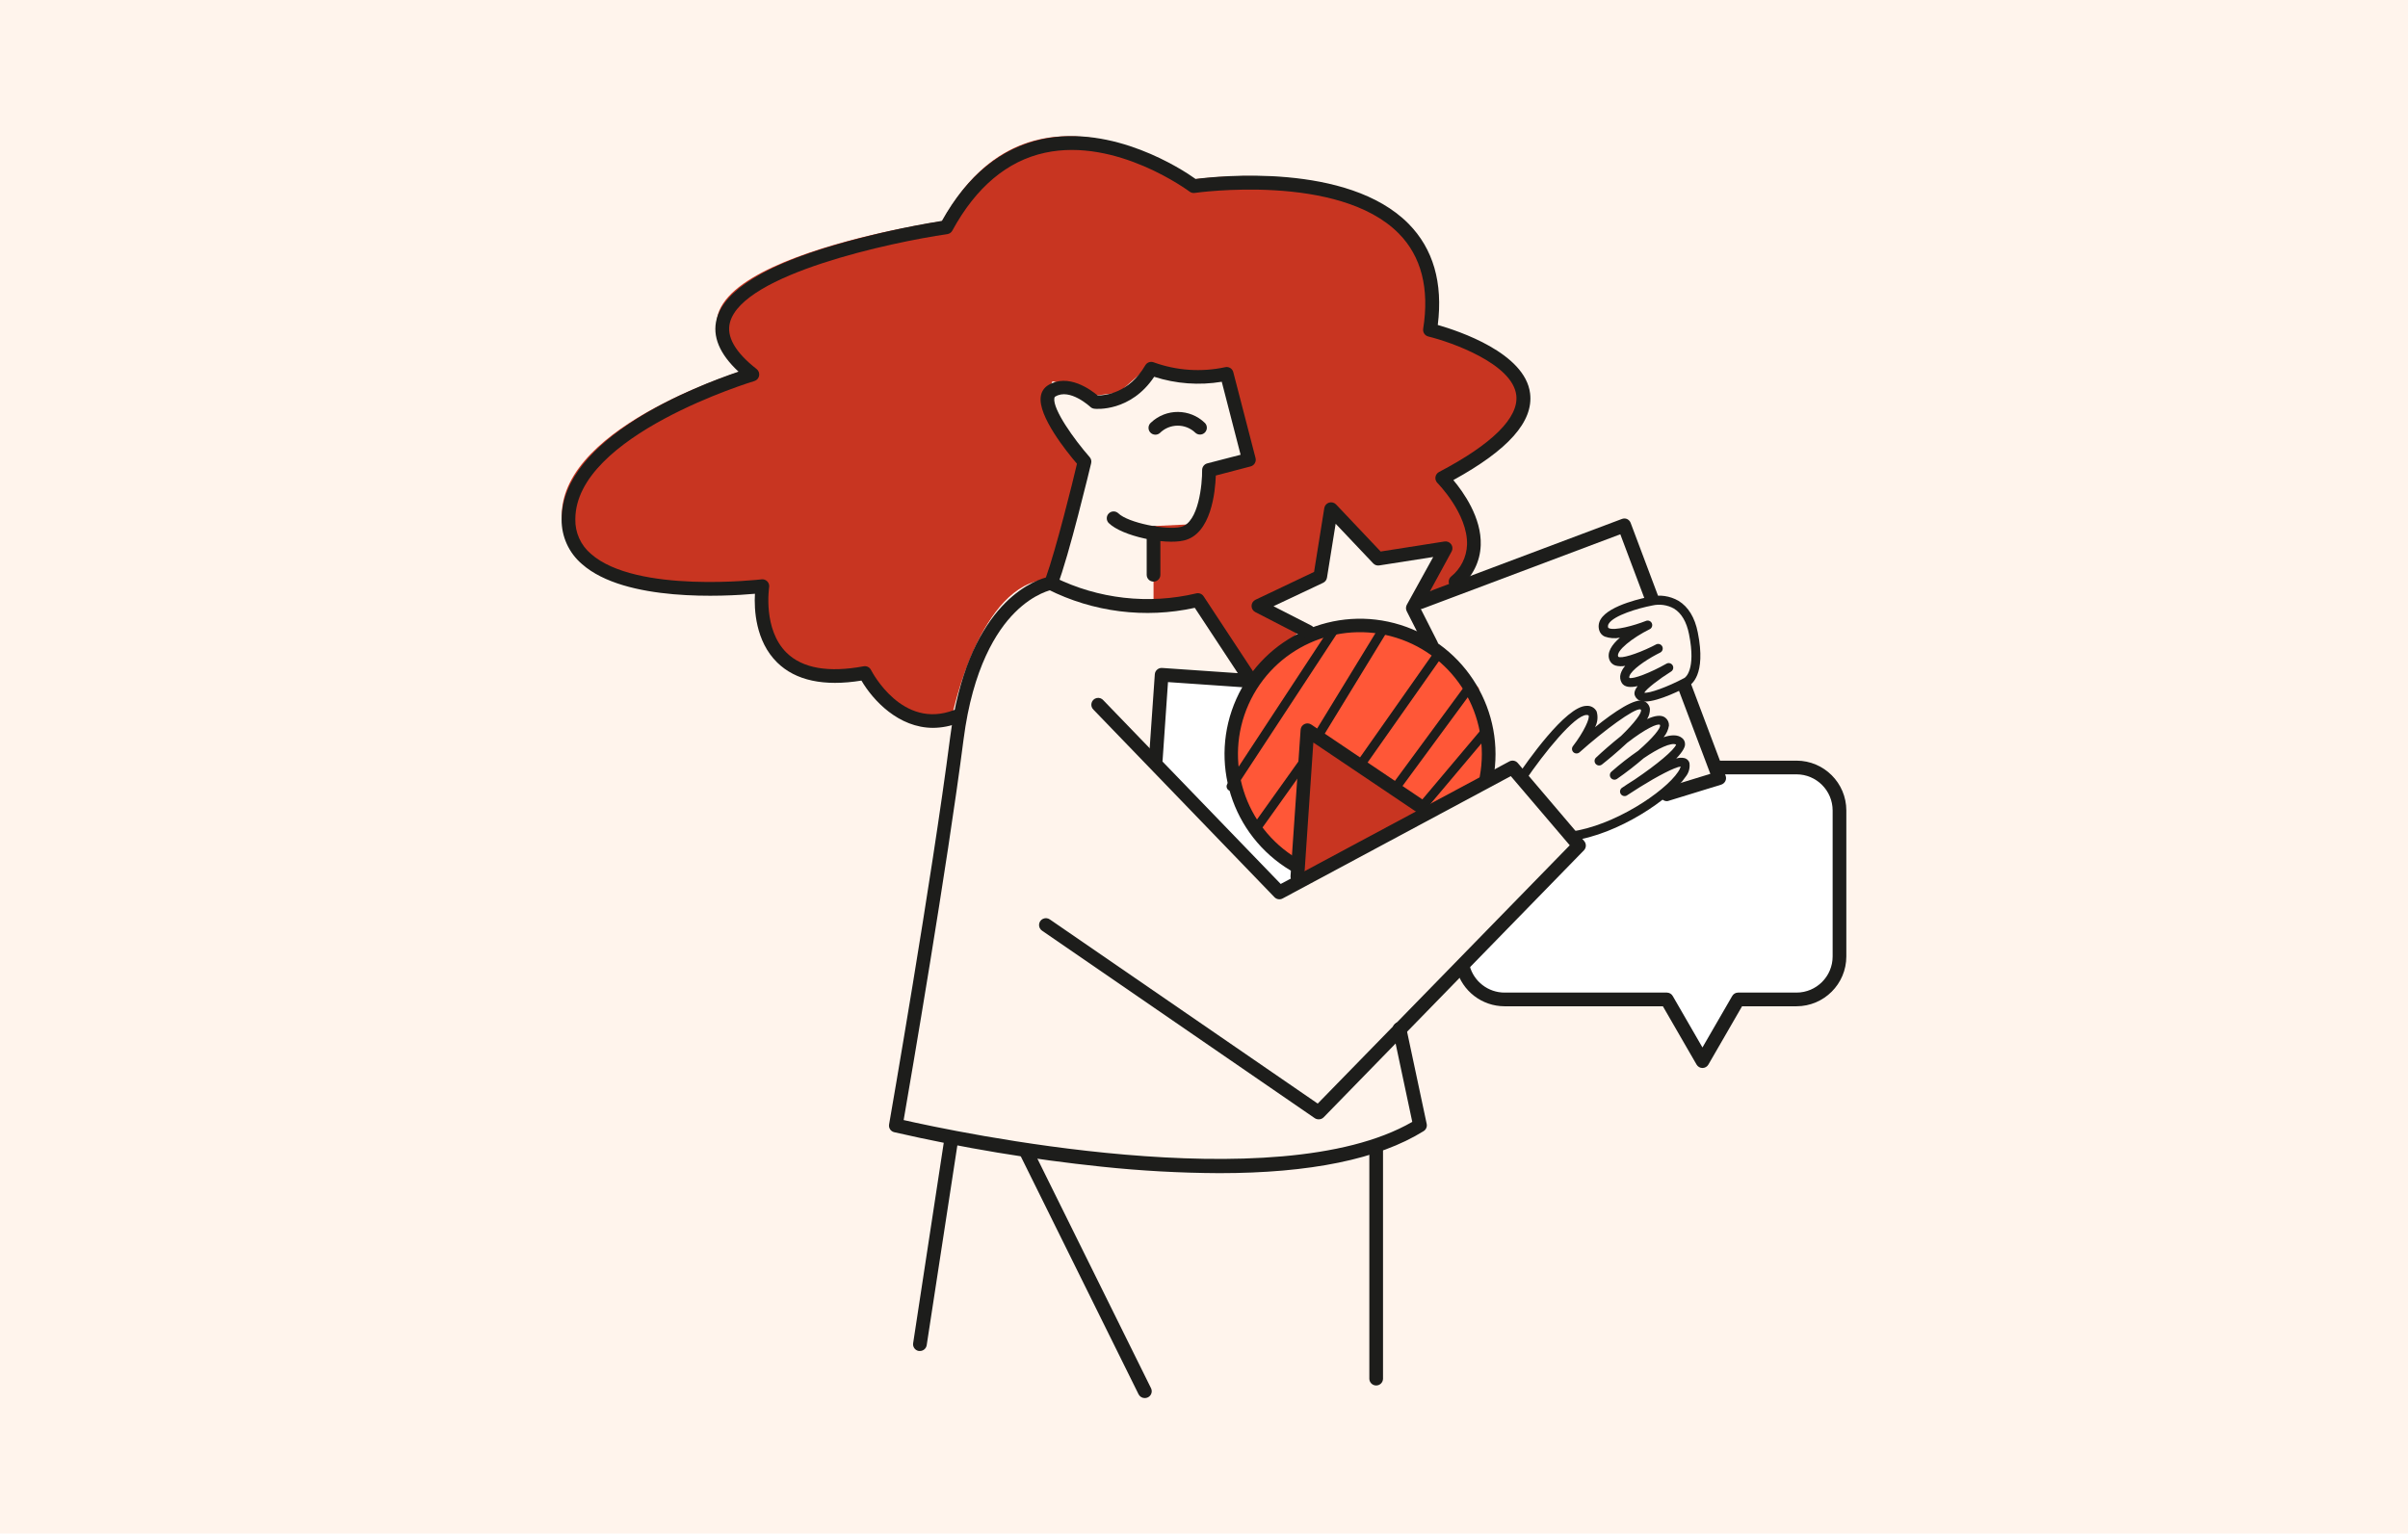 <?xml version="1.0" encoding="UTF-8"?>
<svg width="686px" height="437px" viewBox="0 0 686 437" version="1.1" xmlns="http://www.w3.org/2000/svg" xmlns:xlink="http://www.w3.org/1999/xlink">
    <!-- Generator: Sketch 64 (93537) - https://sketch.com -->
    <title>jente_med_ting_red_2</title>
    <desc>Created with Sketch.</desc>
    <g id="jente_med_ting_red_2" stroke="none" stroke-width="1" fill="none" fill-rule="evenodd">
        <rect fill="#FFF4EC" x="0" y="0" width="686" height="437"></rect>
        <g id="jente_red2" transform="translate(160, 38)" fill-rule="nonzero">
            <g id="Layer_3">
                <polygon id="Path" fill="#FF5737" points="209.196 143.897 223.522 139.555 237.133 139.906 251.758 148.616 261.261 157.989 264.108 171.561 263.484 183.053 247.91 192.426 213.551 170.352 209.443 207.948 202.111 205.127 192.101 188.994 190.632 176.007 192.517 163.306 202.111 149.019"></polygon>
                <path d="M254.644,126.724 C268.398,114.569 250.809,96.98 250.809,96.98 C305.188,68.51 247.299,54.431 247.299,54.431 C255.606,1.976 179.491,13.182 179.491,13.182 C179.491,13.182 133.744,-21.372 108.472,25.012 C108.472,25.012 16.042,38.441 52.819,67.236 C52.819,67.236 0.052,82.836 0.052,108.836 C0.052,134.836 55.705,128.024 55.705,128.024 C55.705,128.024 50.583,159.38 85.124,152.971 C85.124,152.971 94.731,171.847 111.358,165.451 C111.358,165.451 119.158,128.037 138.385,127.166 L148.434,92.729 L140.79,82.589 L137.8,75.322 L139.828,70.642 L147.485,72.358 L150.293,74.958 L158.73,73.866 L167.921,65.793 L178.711,67.938 L190.632,67.782 L194.532,91.975 L184.132,94.575 L182.364,105.755 L178.464,111.436 L168.623,111.904 L168.623,134.615 L181.324,132.899 L195.975,155.103 L211.094,141.102 L198.445,134.069 L216.567,125.242 L218.751,106.899 L232.492,119.899 L251.537,117.091 L244.4,131.196 L254.631,128.791 L254.644,126.724 Z" id="Path" fill="#C83521"></path>
                <path d="M329.654,180.063 L330.317,183.157 L315.315,187.772 L301.301,195.572 L290.03,199.771 L290.03,202.566 L257.647,235.3 L256.75,237.497 C258.178,242.911 263.072,246.684 268.671,246.688 L315.25,246.688 L325.481,264.407 L335.712,246.688 L352.469,246.688 C359.283,246.688 364.806,241.165 364.806,234.351 L364.806,192.4 C364.806,185.586 359.283,180.063 352.469,180.063 L329.654,180.063" id="Path" fill="#FFFFFF"></path>
                <path d="M210.028,211.393 L245.817,193.544 C245.817,193.544 211.25,167.271 211.523,169.377 C211.796,171.483 210.028,211.393 210.028,211.393 Z" id="Path" fill="#C83521"></path>
                <polygon id="Path" fill="#FFFFFF" points="171.691 153.413 195.923 155.194 192.517 163.306 190.203 180.921 195.923 195.91 202.111 205.127 209.443 207.948 210.028 211.393 203.008 215.228 167.193 177.775"></polygon>
            </g>
            <g id="Layer_2" fill="#1D1D1B">
                <path d="M169.143,85.865 C168.574,85.868 168.032,85.621 167.661,85.189 C167.324,84.795 167.157,84.282 167.199,83.765 C167.24,83.248 167.486,82.768 167.882,82.433 C172.208,78.328 179.004,78.374 183.274,82.537 C183.999,83.298 183.99,84.497 183.253,85.247 C182.517,85.998 181.319,86.029 180.544,85.319 C177.703,82.583 173.195,82.623 170.404,85.41 C170.052,85.709 169.604,85.871 169.143,85.865 L169.143,85.865 Z" id="Path"></path>
                <path d="M187.33,296.296 C176.143,296.244 164.967,295.628 153.842,294.45 C133.962,292.374 114.226,289.092 94.744,284.622 C93.743,284.389 93.101,283.41 93.288,282.399 C93.405,281.697 105.443,212.745 110.656,172.289 C115.414,135.304 133.198,127.894 137.956,126.555 C140.777,118.755 145.756,98.8 146.809,94.146 C143.884,90.727 135.668,80.548 136.5,74.997 C136.665,73.661 137.431,72.474 138.58,71.773 C144.3,68.25 150.761,73.073 152.711,74.698 C154.752,74.698 161.655,74.061 166.283,66.079 C166.777,65.248 167.803,64.9 168.701,65.26 C175.207,67.611 182.243,68.088 189.007,66.638 C190.044,66.385 191.091,67.018 191.347,68.055 L197.678,92.495 C197.96,93.539 197.344,94.615 196.3,94.9 L186.368,97.5 C186.212,102.05 185.068,114.218 177.268,116.012 C171.899,117.312 159.692,114.829 155.831,111.02 C155.111,110.255 155.126,109.057 155.866,108.311 C156.605,107.565 157.802,107.538 158.574,108.251 C161.369,111.007 172.341,113.139 176.397,112.151 C181.506,110.981 182.52,99.788 182.468,95.953 C182.463,95.055 183.068,94.268 183.937,94.042 L193.427,91.585 L188.058,70.785 C181.619,71.857 175.017,71.371 168.805,69.368 C162.123,79.404 152.191,78.546 151.762,78.468 C151.328,78.422 150.922,78.235 150.605,77.935 C150.605,77.935 144.755,72.475 140.634,75.01 C140.53,75.01 140.413,75.14 140.361,75.478 C139.893,78.637 145.964,87.178 150.423,92.248 C150.842,92.723 151.003,93.374 150.852,93.99 C150.592,95.082 144.43,120.77 141.232,128.843 C140.983,129.488 140.407,129.949 139.724,130.052 C139.724,130.052 134.667,130.962 129.103,136.552 C123.903,141.752 117.13,152.308 114.504,172.692 C109.759,209.547 99.372,269.945 97.435,281.164 C111.384,284.336 203.515,304.109 242.333,281.684 L236.808,255.684 C236.617,254.986 236.829,254.239 237.357,253.745 C237.886,253.251 238.645,253.09 239.329,253.328 C240.013,253.565 240.509,254.162 240.617,254.878 L246.441,282.256 C246.613,283.063 246.259,283.89 245.557,284.323 C232.7,292.318 213.2,296.296 187.33,296.296 Z" id="Path"></path>
                <path d="M105.82,169.403 C96.005,169.403 88.738,161.603 85.41,155.935 C74.724,157.664 66.664,155.935 61.425,150.8 C55.185,144.69 54.821,135.577 55.068,131.196 C46.54,131.963 18.057,133.601 5.811,122.746 C2.063,119.567 -0.068,114.881 -0.002,109.967 C-0.002,86.762 38.519,71.929 50.401,67.912 C44.954,62.855 42.861,57.798 44.174,52.871 C46.345,44.681 58.097,37.466 79.079,31.447 C88.696,28.721 98.462,26.551 108.329,24.947 C115.609,11.947 125.229,4.147 136.929,1.638 C157.144,-2.6 176.8,10.257 180.609,13 C186.719,12.207 223.938,8.229 241.28,25.766 C248.3,32.89 251.108,42.562 249.6,54.6 C255.515,56.29 274.482,62.569 275.899,74.1 C276.887,82.108 269.724,90.181 254.033,98.8 C256.867,102.18 262.132,109.538 261.833,117.351 C261.68,121.971 259.544,126.301 255.97,129.233 C255.162,129.951 253.925,129.878 253.208,129.071 C252.49,128.263 252.562,127.026 253.37,126.308 C256.144,124.084 257.81,120.761 257.933,117.208 C258.193,108.42 249.561,99.684 249.483,99.606 C249.049,99.166 248.848,98.547 248.94,97.935 C249.032,97.324 249.407,96.792 249.951,96.499 C265.135,88.543 272.74,80.977 271.96,74.594 C270.868,65.637 253.5,59.501 246.909,57.889 C245.922,57.651 245.283,56.695 245.44,55.692 C247.26,44.187 244.92,35.048 238.472,28.522 C221.351,11.193 180.752,16.913 180.349,16.978 C179.833,17.052 179.308,16.916 178.893,16.601 C178.685,16.445 158.093,1.118 137.709,5.525 C126.945,7.852 118.053,15.327 111.293,27.729 C111.002,28.269 110.471,28.636 109.863,28.717 C93.886,31.044 51.61,40.092 47.957,53.872 C46.878,57.902 49.439,62.387 55.549,67.158 C56.119,67.611 56.393,68.34 56.264,69.056 C56.139,69.759 55.641,70.337 54.964,70.564 C54.431,70.72 3.9,86.008 3.9,109.967 C3.814,113.755 5.449,117.378 8.346,119.821 C21.216,131.235 56.602,127.127 56.953,127.088 C57.561,127.015 58.169,127.232 58.593,127.674 C59.018,128.116 59.209,128.732 59.111,129.337 C59.111,129.454 57.278,141.349 64.116,148.031 C68.627,152.438 76.011,153.725 86.034,151.866 C86.882,151.708 87.733,152.125 88.127,152.893 C88.491,153.595 97.071,169.975 111.735,164.346 C112.216,164.156 112.752,164.168 113.224,164.378 C113.696,164.589 114.064,164.98 114.244,165.464 C114.43,165.947 114.417,166.484 114.208,166.957 C113.998,167.43 113.609,167.8 113.126,167.986 C110.798,168.901 108.322,169.382 105.82,169.403 Z" id="Path"></path>
                <path d="M168.623,127.738 C167.546,127.738 166.673,126.865 166.673,125.788 L166.673,113.854 C166.673,112.777 167.546,111.904 168.623,111.904 C169.7,111.904 170.573,112.777 170.573,113.854 L170.573,125.788 C170.573,126.865 169.7,127.738 168.623,127.738 Z" id="Path"></path>
                <path d="M215.644,280.956 C215.25,280.954 214.866,280.837 214.539,280.618 L136.903,227.227 C136.304,226.842 135.963,226.162 136.012,225.453 C136.06,224.743 136.492,224.116 137.137,223.817 C137.783,223.518 138.54,223.594 139.113,224.016 L215.397,276.471 L287.196,202.865 L270.4,183.157 L205.4,218.023 C204.63,218.437 203.68,218.288 203.073,217.659 L151.554,164.268 C151.007,163.782 150.778,163.03 150.962,162.322 C151.145,161.613 151.709,161.067 152.424,160.907 C153.138,160.748 153.881,161.001 154.349,161.564 L204.854,213.889 L269.984,178.971 C270.793,178.538 271.794,178.727 272.389,179.426 L291.33,201.695 C291.967,202.458 291.928,203.578 291.239,204.295 L217.1,280.371 C216.72,280.764 216.19,280.977 215.644,280.956 L215.644,280.956 Z" id="Path"></path>
                <path d="M196.417,157.95 C195.76,157.95 195.146,157.624 194.779,157.079 L180.375,135.2 C166.217,138.311 151.42,136.447 138.476,129.922 C137.535,129.391 137.204,128.198 137.735,127.257 C138.266,126.316 139.459,125.985 140.4,126.516 C152.917,132.693 167.196,134.311 180.778,131.092 C181.583,130.893 182.425,131.221 182.884,131.911 L198.042,154.934 C198.627,155.832 198.377,157.034 197.483,157.625 C197.168,157.838 196.797,157.951 196.417,157.95 L196.417,157.95 Z" id="Path"></path>
                <path d="M208.637,210.314 C208.289,210.313 207.948,210.218 207.649,210.041 C190.855,200.004 184.227,178.99 192.224,161.134 C200.22,143.278 220.312,134.23 238.983,140.076 C257.653,145.922 268.997,164.813 265.382,184.041 C265.254,184.726 264.771,185.291 264.114,185.523 C263.457,185.755 262.726,185.618 262.196,185.165 C261.667,184.712 261.419,184.011 261.547,183.326 C264.815,166.015 254.606,148.998 237.793,143.734 C220.981,138.47 202.89,146.625 195.701,162.709 C188.513,178.792 194.502,197.711 209.638,206.726 C210.085,206.986 210.409,207.415 210.536,207.916 C210.663,208.418 210.583,208.949 210.314,209.391 C209.955,209.971 209.319,210.321 208.637,210.314 L208.637,210.314 Z" id="Path"></path>
                <path d="M314.912,190.294 C313.936,190.307 313.101,189.598 312.957,188.633 C312.812,187.668 313.403,186.745 314.34,186.472 L327.249,182.507 L318.149,158.405 C317.768,157.396 318.278,156.27 319.286,155.889 C320.295,155.509 321.421,156.018 321.802,157.027 L331.591,183.027 C331.785,183.529 331.762,184.09 331.526,184.574 C331.282,185.056 330.857,185.421 330.343,185.588 L315.458,190.164 C315.284,190.235 315.1,190.279 314.912,190.294 L314.912,190.294 Z" id="Path"></path>
                <path d="M244.543,135.577 C243.721,135.577 242.99,135.055 242.723,134.277 C242.345,133.272 242.85,132.15 243.854,131.768 L302.029,109.889 C302.504,109.694 303.036,109.694 303.511,109.889 C303.981,110.107 304.349,110.498 304.538,110.981 L312.234,131.456 C312.534,132.118 312.441,132.891 311.993,133.463 C311.546,134.035 310.817,134.311 310.103,134.178 C309.389,134.046 308.807,133.528 308.594,132.834 L301.6,114.244 L245.258,135.447 C245.031,135.537 244.788,135.581 244.543,135.577 L244.543,135.577 Z" id="Path"></path>
                <path d="M247.78,147.667 C247.041,147.669 246.365,147.251 246.038,146.588 L240.76,136.188 C240.468,135.616 240.468,134.94 240.76,134.368 L248.3,120.718 L232.921,123.123 C232.287,123.227 231.644,123.007 231.205,122.538 L220.506,111.241 L218.036,126.607 C217.937,127.24 217.534,127.784 216.957,128.063 L202.8,134.745 L213.668,140.309 C214.57,140.826 214.909,141.96 214.437,142.886 C213.965,143.813 212.849,144.206 211.9,143.78 L197.6,136.409 C196.946,136.07 196.538,135.391 196.547,134.654 C196.556,133.911 196.984,133.237 197.652,132.912 L214.357,124.969 L217.269,106.769 C217.394,106.038 217.92,105.439 218.629,105.222 C219.339,105.004 220.11,105.206 220.623,105.742 L233.324,119.158 L251.524,116.298 C252.258,116.186 252.993,116.498 253.422,117.104 C253.855,117.709 253.9,118.508 253.539,119.158 L244.699,135.395 L249.509,144.885 C249.989,145.84 249.605,147.004 248.651,147.485 C248.379,147.614 248.081,147.677 247.78,147.667 Z" id="Path"></path>
                <path d="M209.599,213.733 L209.456,213.733 C208.383,213.657 207.575,212.726 207.649,211.653 L210.522,169.949 C210.569,169.252 210.985,168.633 211.614,168.327 C212.242,168.02 212.986,168.074 213.564,168.467 L247,190.996 C247.894,191.599 248.13,192.813 247.526,193.707 C246.923,194.6 245.71,194.836 244.816,194.233 L214.149,173.589 L211.549,211.926 C211.48,212.95 210.625,213.742 209.599,213.733 L209.599,213.733 Z" id="Path"></path>
                <path d="M169.26,180.375 L169.13,180.375 C168.612,180.342 168.129,180.103 167.788,179.713 C167.446,179.323 167.274,178.812 167.31,178.295 L168.987,154.115 C169.026,153.611 169.265,153.143 169.65,152.815 C170.038,152.47 170.549,152.297 171.067,152.334 L196.547,154.089 C197.624,154.164 198.436,155.099 198.361,156.175 C198.285,157.252 197.351,158.064 196.274,157.989 L172.744,156.364 L171.21,178.594 C171.116,179.602 170.272,180.373 169.26,180.375 L169.26,180.375 Z" id="Path"></path>
                <path d="M166.114,360.386 C165.372,360.387 164.693,359.969 164.359,359.307 L130.351,290.589 C130.042,289.955 130.095,289.204 130.49,288.62 C130.884,288.036 131.561,287.706 132.264,287.755 C132.968,287.805 133.591,288.226 133.9,288.86 L167.908,357.578 C168.137,358.04 168.172,358.574 168.006,359.062 C167.84,359.55 167.487,359.951 167.024,360.178 C166.741,360.318 166.429,360.389 166.114,360.386 Z" id="Path"></path>
                <path d="M232.024,356.798 C230.977,356.784 230.128,355.947 230.1,354.9 L230.1,289.77 C230.1,288.693 230.973,287.82 232.05,287.82 C233.127,287.82 234,288.693 234,289.77 L234,354.9 C233.972,355.967 233.091,356.813 232.024,356.798 L232.024,356.798 Z" id="Path"></path>
                <path d="M102.063,346.97 C101.968,346.983 101.872,346.983 101.777,346.97 C101.266,346.896 100.805,346.621 100.498,346.206 C100.19,345.791 100.061,345.271 100.139,344.76 L108.992,286.754 C109.157,285.677 110.164,284.938 111.241,285.103 C112.318,285.268 113.057,286.275 112.892,287.352 L104,345.319 C103.847,346.27 103.026,346.969 102.063,346.97 L102.063,346.97 Z" id="Path"></path>
                <path d="M325,266.331 C324.307,266.329 323.667,265.958 323.323,265.356 L313.729,248.742 L268.632,248.742 C262.189,248.739 256.555,244.401 254.904,238.173 C254.725,237.5 254.919,236.782 255.413,236.29 C255.907,235.799 256.625,235.608 257.298,235.79 C257.971,235.972 258.495,236.499 258.674,237.172 C259.867,241.693 263.956,244.843 268.632,244.842 L314.847,244.842 C315.545,244.839 316.19,245.211 316.537,245.817 L325,260.481 L333.476,245.817 C333.821,245.209 334.467,244.836 335.166,244.842 L351.793,244.842 C357.476,244.835 362.082,240.229 362.089,234.546 L362.089,192.946 C362.082,187.263 357.476,182.657 351.793,182.65 L329.16,182.65 C328.083,182.65 327.21,181.777 327.21,180.7 C327.21,179.623 328.083,178.75 329.16,178.75 L351.793,178.75 C359.63,178.757 365.982,185.109 365.989,192.946 L365.989,234.546 C365.982,242.383 359.63,248.735 351.793,248.742 L336.284,248.742 L326.69,265.356 C326.341,265.96 325.697,266.331 325,266.331 Z" id="Path"></path>
                <path d="M287.547,201.578 C286.829,201.625 286.209,201.08 286.163,200.363 C286.116,199.645 286.66,199.025 287.378,198.978 C299.676,197.392 314.236,187.694 318.071,181.935 C318.405,181.475 318.656,180.961 318.812,180.414 C317.07,180.609 312.143,183.196 307.216,186.264 C306.046,187.031 304.785,187.85 303.407,188.708 C302.814,189.008 302.09,188.812 301.729,188.254 C301.368,187.696 301.486,186.955 302.003,186.537 C302.978,185.874 304.252,185.029 305.695,184.132 C312.026,179.855 317.005,175.695 317.499,174.161 C316.082,173.498 312.39,175.24 308.256,178.061 C305.831,180.147 303.301,182.108 300.677,183.937 C300.112,184.333 299.336,184.219 298.909,183.677 C298.48,183.136 298.548,182.354 299.065,181.896 C301.489,179.759 304.037,177.766 306.696,175.929 C310.817,172.328 313.274,169.429 312.897,168.558 C312.273,168.051 308.828,169.585 303.55,173.68 C300.781,176.28 297.869,178.672 296.413,179.816 C295.867,180.283 295.047,180.219 294.58,179.673 C294.113,179.127 294.177,178.307 294.723,177.84 C296.426,176.228 299.026,173.94 301.808,171.717 C305.643,168.012 307.879,165.035 307.463,164.229 C307.419,164.184 307.366,164.148 307.307,164.125 C305.565,163.8 296.907,170.183 290.004,176.358 C289.507,176.812 288.746,176.812 288.249,176.358 C287.76,175.901 287.698,175.147 288.106,174.616 C291.213,170.599 293.059,166.53 292.539,165.841 C292.365,165.757 292.172,165.721 291.98,165.737 L291.98,165.737 C288.626,165.737 279.773,176.657 274.534,184.444 C274.132,185.04 273.323,185.197 272.727,184.795 C272.131,184.393 271.974,183.584 272.376,182.988 C274.612,179.673 286.039,163.137 291.993,163.137 L291.993,163.137 C293.178,163.044 294.304,163.669 294.853,164.723 C295.304,166.223 295.141,167.841 294.398,169.221 C299.871,164.814 305.942,160.693 308.347,161.785 C309.27,162.16 309.917,163.006 310.037,163.995 C310.062,165.024 309.782,166.038 309.231,166.907 C311.428,165.893 313.3,165.607 314.431,166.517 C315.116,167.052 315.499,167.885 315.458,168.753 C315.264,169.976 314.738,171.123 313.937,172.068 C316.043,171.379 317.902,171.288 319.137,172.25 C319.742,172.686 320.081,173.403 320.034,174.148 C320.034,174.759 319.592,175.994 317.525,178.152 C318.317,177.883 319.17,177.847 319.982,178.048 C320.602,178.243 321.087,178.728 321.282,179.348 C321.519,180.794 321.111,182.272 320.164,183.391 C316.121,189.475 301.093,199.836 287.664,201.591 L287.547,201.578 Z" id="Path"></path>
                <path d="M308.698,161.902 C308.258,161.917 307.819,161.86 307.398,161.733 C306.723,161.536 306.162,161.064 305.851,160.433 C305.656,160.03 305.24,159.198 306.527,157.508 C304.434,157.976 302.77,157.833 302.016,156.598 C301.544,155.816 301.426,154.872 301.691,153.998 C301.957,153.159 302.4,152.388 302.991,151.736 C302.069,151.914 301.118,151.883 300.209,151.645 C299.491,151.417 298.902,150.898 298.584,150.215 C297.583,147.992 299.221,145.652 301.483,143.715 C300.037,143.99 298.543,143.878 297.154,143.39 C296.422,143.069 295.863,142.449 295.62,141.687 C295.264,140.608 295.407,139.426 296.01,138.463 C298.506,134.29 308.893,132.249 310.076,132.028 C312.832,131.373 315.734,131.796 318.188,133.211 C320.983,134.927 322.829,137.956 323.674,142.22 C326.131,154.453 321.724,157.157 320.97,157.534 C319.514,158.327 312.572,161.902 308.698,161.902 Z M308.425,159.38 C309.725,159.653 315.016,157.781 319.878,155.181 L319.878,155.181 C320.021,155.103 323.258,153.023 321.178,142.727 C320.476,139.191 319.033,136.734 316.888,135.421 C315.011,134.368 312.81,134.053 310.713,134.537 C306.605,135.317 299.715,137.384 298.298,139.737 C298.083,140.063 298.025,140.469 298.142,140.842 C298.142,140.842 298.142,140.92 298.324,140.998 C299.975,141.778 305.487,140.27 308.867,138.944 C309.524,138.653 310.292,138.95 310.583,139.607 C310.874,140.264 310.577,141.032 309.92,141.323 C305.11,143.702 300.261,147.498 301.002,149.123 C301.756,149.76 306.202,148.395 310.609,146.237 C311.142,145.951 311.584,145.73 311.831,145.613 C312.466,145.312 313.226,145.57 313.546,146.196 C313.866,146.822 313.63,147.589 313.014,147.927 L311.883,148.512 C308.685,150.215 304.707,152.932 304.187,154.7 C304.134,154.856 304.134,155.025 304.187,155.181 C305.318,155.558 310.193,153.699 314.782,151.099 C315.399,150.776 316.161,150.997 316.51,151.6 C316.859,152.203 316.67,152.974 316.082,153.348 C312.533,155.571 309.14,158.223 308.425,159.38 Z" id="Shape"></path>
                <path d="M190.736,187.395 C190.257,187.397 189.815,187.136 189.587,186.714 C189.358,186.293 189.38,185.78 189.644,185.38 L219.375,140.114 C219.775,139.528 220.571,139.371 221.164,139.761 C221.756,140.152 221.926,140.945 221.546,141.544 L191.828,186.81 C191.586,187.177 191.175,187.397 190.736,187.395 L190.736,187.395 Z" id="Path"></path>
                <path d="M215.293,173.277 C215.055,173.279 214.821,173.216 214.617,173.095 C214.321,172.915 214.11,172.624 214.029,172.287 C213.949,171.95 214.006,171.595 214.188,171.301 L233.259,140.101 C233.636,139.487 234.439,139.295 235.053,139.672 C235.667,140.049 235.859,140.852 235.482,141.466 L216.411,172.666 C216.171,173.051 215.747,173.282 215.293,173.277 Z" id="Path"></path>
                <path d="M198.432,198.601 C198.162,198.603 197.899,198.521 197.678,198.367 C197.394,198.168 197.201,197.864 197.143,197.522 C197.084,197.18 197.165,196.829 197.366,196.547 L210.834,177.671 C211.103,177.292 211.554,177.086 212.017,177.13 C212.479,177.174 212.883,177.462 213.076,177.884 C213.269,178.307 213.222,178.8 212.953,179.179 L199.485,198.055 C199.242,198.396 198.85,198.599 198.432,198.601 L198.432,198.601 Z" id="Path"></path>
                <path d="M227.422,181.441 C227.152,181.443 226.889,181.361 226.668,181.207 C226.384,181.008 226.191,180.704 226.133,180.362 C226.074,180.02 226.155,179.669 226.356,179.387 L248.963,147.238 C249.23,146.857 249.68,146.648 250.143,146.689 C250.607,146.729 251.013,147.014 251.209,147.436 C251.406,147.858 251.362,148.352 251.095,148.733 L228.475,180.882 C228.235,181.228 227.843,181.436 227.422,181.441 Z" id="Path"></path>
                <path d="M237.315,188.11 C236.823,188.11 236.372,187.832 236.152,187.391 C235.932,186.951 235.98,186.424 236.275,186.03 L257.673,156.936 C258.099,156.366 258.905,156.244 259.48,156.663 C259.76,156.866 259.947,157.172 260.001,157.514 C260.055,157.855 259.97,158.204 259.766,158.483 L238.368,187.577 C238.123,187.913 237.731,188.111 237.315,188.11 L237.315,188.11 Z" id="Path"></path>
                <path d="M245.947,192.231 C245.64,192.229 245.342,192.124 245.102,191.932 C244.838,191.71 244.673,191.392 244.644,191.048 C244.615,190.704 244.723,190.363 244.946,190.099 L262.47,169.299 C262.755,168.904 263.236,168.701 263.718,168.774 C264.199,168.846 264.6,169.181 264.756,169.642 C264.912,170.103 264.797,170.613 264.459,170.963 L246.935,191.763 C246.69,192.057 246.329,192.228 245.947,192.231 Z" id="Path"></path>
            </g>
        </g>
    </g>
</svg>